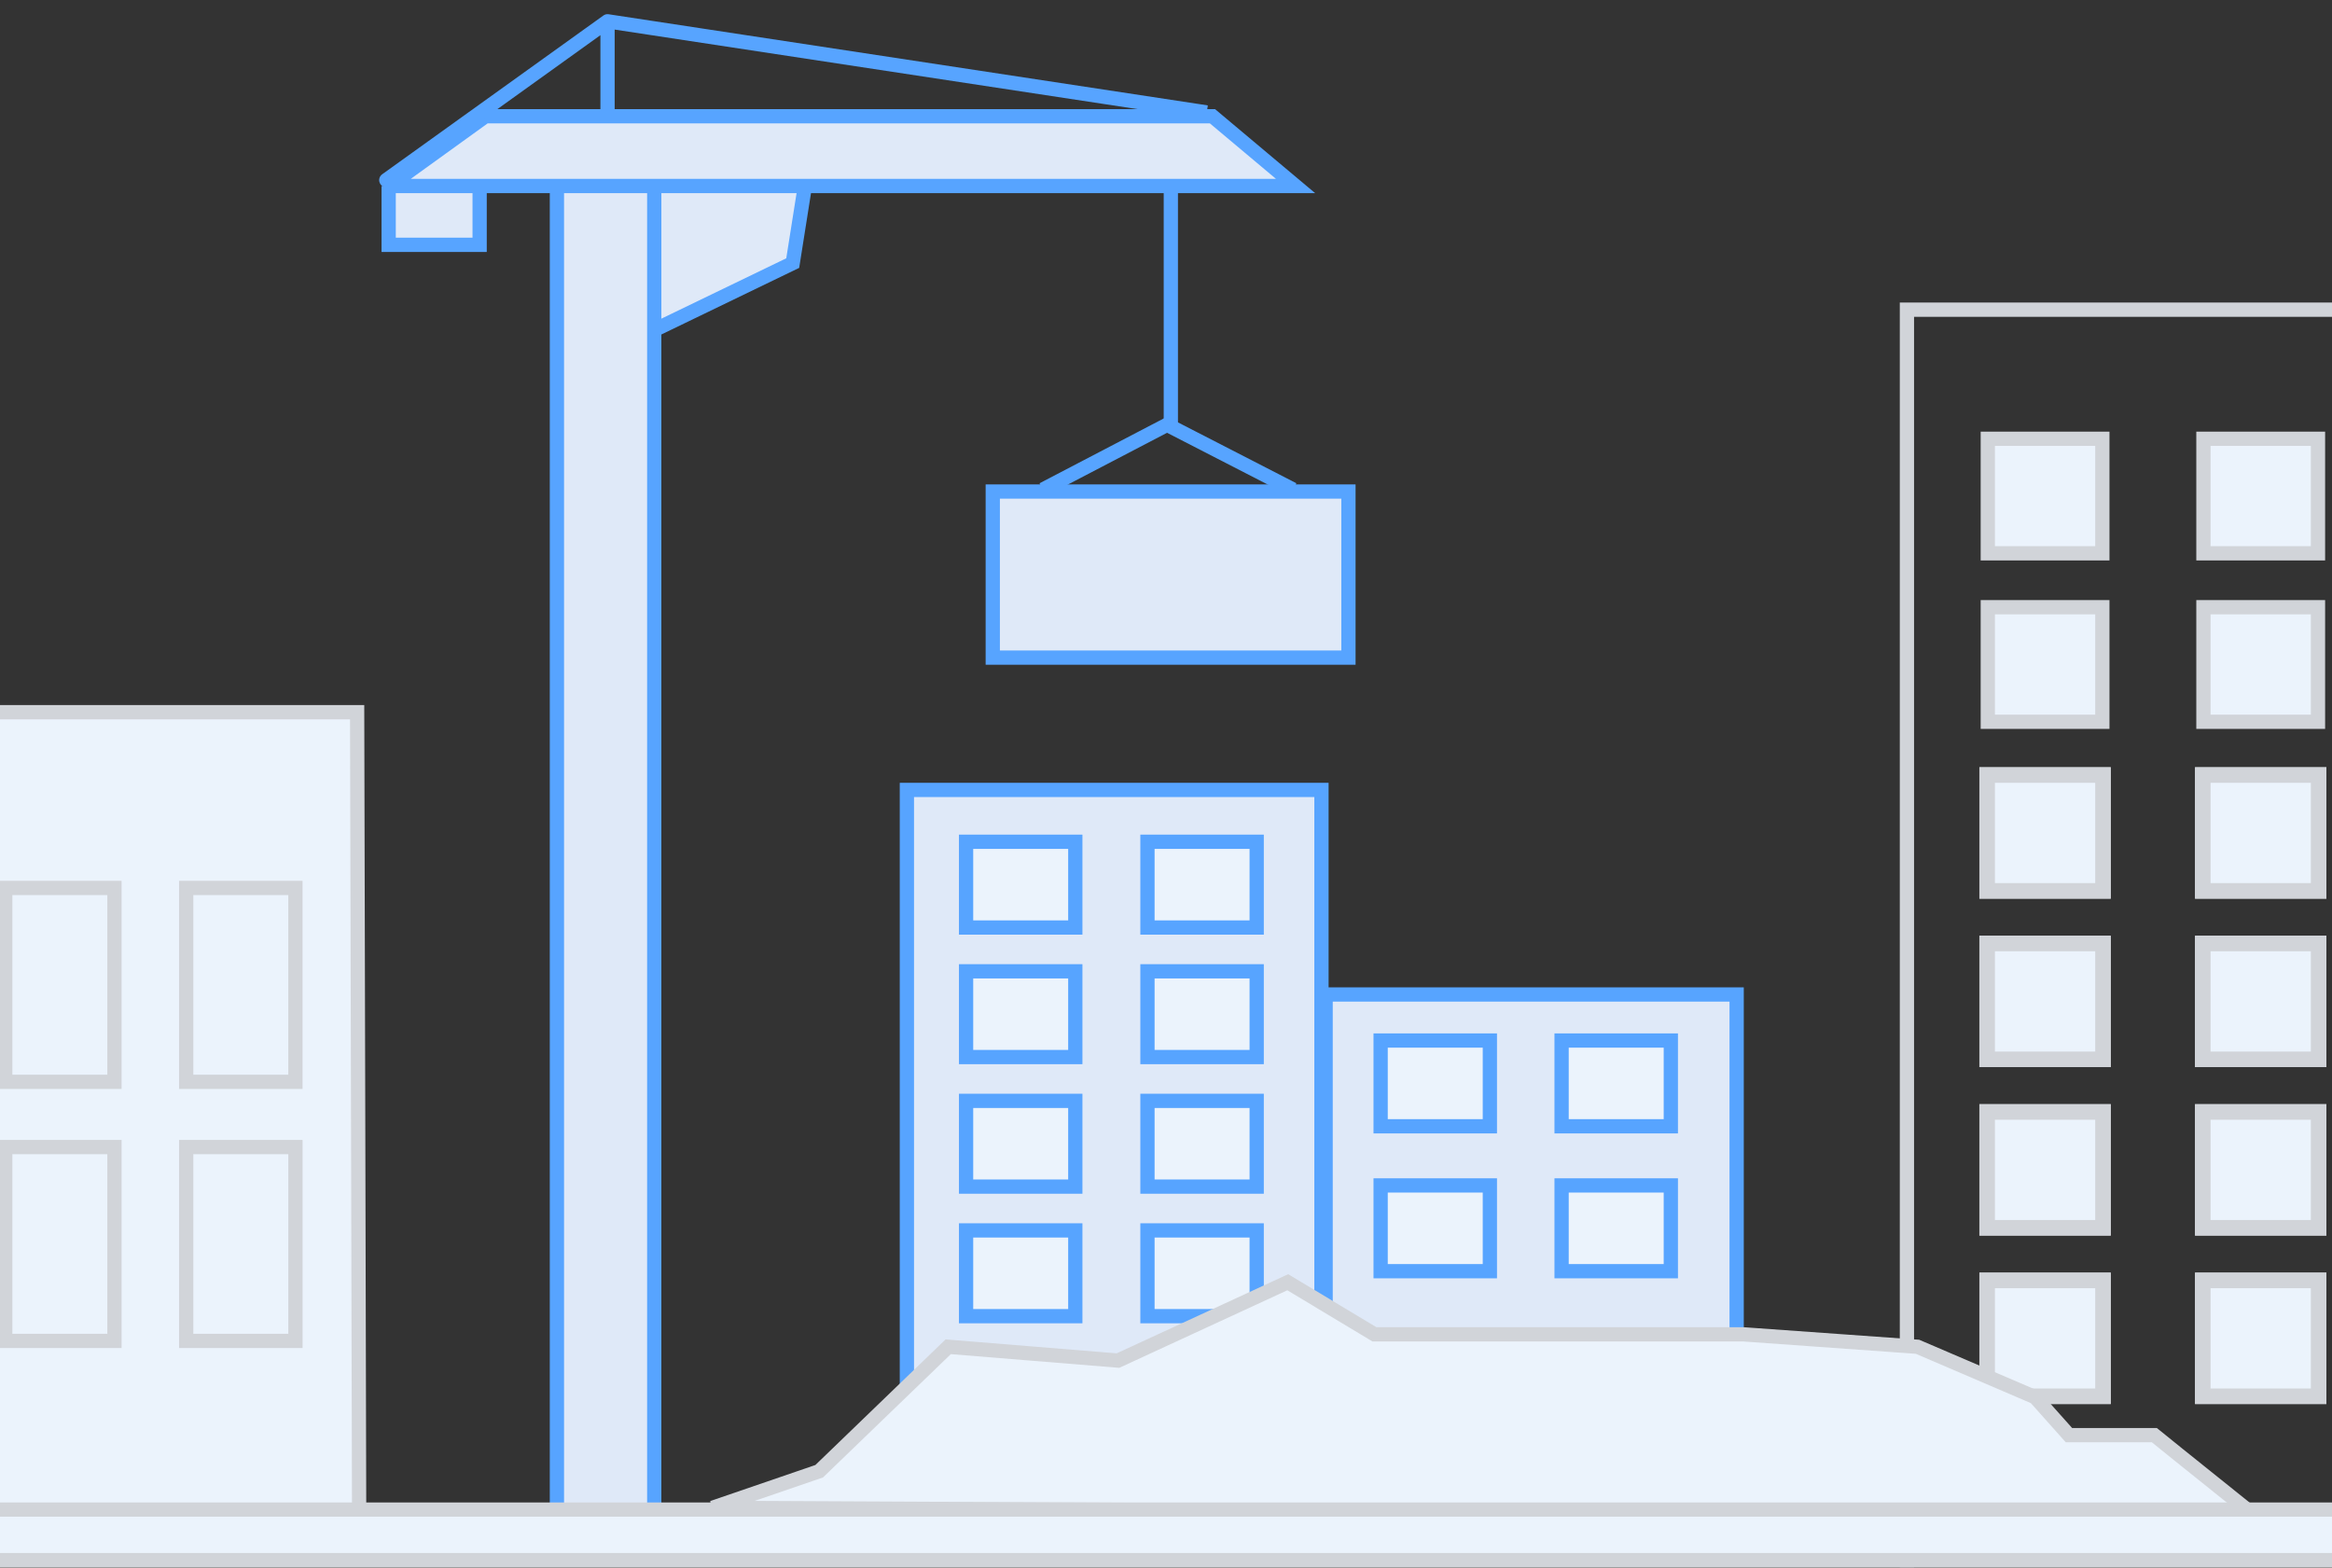 <svg width="180" height="121" viewBox="0 0 180 121" fill="none" xmlns="http://www.w3.org/2000/svg">
<rect x="0" y="0" width="180" height="121" fill="#333333" stroke="none"/>
<g clip-path="url(#clip0_8455_10240)">
<path d="M185.159 23.904H147.19V132.974H158.631H161.947H165.263H185.159" stroke="#D1D4D9" stroke-width="1.1"/>
<path d="M170.076 33.868L170.076 42.71L178.918 42.71L178.918 33.868L170.076 33.868Z" fill="#EBF3FC" stroke="#D1D4D9" stroke-width="1.1"/>
<path d="M153.432 33.868L153.432 42.71L162.274 42.71L162.274 33.868L153.432 33.868Z" fill="#EBF3FC" stroke="#D1D4D9" stroke-width="1.1"/>
<path d="M170.076 46.871L170.076 55.713L178.918 55.713L178.918 46.871L170.076 46.871Z" fill="#EBF3FC" stroke="#D1D4D9" stroke-width="1.1"/>
<path d="M153.432 46.871L153.432 55.713L162.274 55.713L162.274 46.871L153.432 46.871Z" fill="#EBF3FC" stroke="#D1D4D9" stroke-width="1.1"/>
<path d="M170.076 59.874L170.076 68.716L178.918 68.716L178.918 59.874L170.076 59.874Z" fill="#EBF3FC" stroke="#D1D4D9" stroke-width="1.3"/>
<path d="M153.432 59.874L153.432 68.716L162.274 68.716L162.274 59.874L153.432 59.874Z" fill="#EBF3FC" stroke="#D1D4D9" stroke-width="1.3"/>
<path d="M170.076 59.874L170.076 68.716L178.918 68.716L178.918 59.874L170.076 59.874Z" fill="#EBF3FC" stroke="#D1D4D9" stroke-width="1.3"/>
<path d="M153.432 59.874L153.432 68.716L162.274 68.716L162.274 59.874L153.432 59.874Z" fill="#EBF3FC" stroke="#D1D4D9" stroke-width="1.3"/>
<path d="M170.076 59.874L170.076 68.716L178.918 68.716L178.918 59.874L170.076 59.874Z" fill="#EBF3FC" stroke="#D1D4D9" stroke-width="1.1"/>
<path d="M153.432 59.874L153.432 68.716L162.274 68.716L162.274 59.874L153.432 59.874Z" fill="#EBF3FC" stroke="#D1D4D9" stroke-width="1.1"/>
<path d="M170.075 72.877L170.075 81.719L178.917 81.719L178.917 72.877L170.075 72.877Z" fill="#EBF3FC" stroke="#D1D4D9" stroke-width="1.3"/>
<path d="M153.431 72.877L153.431 81.719L162.273 81.719L162.273 72.877L153.431 72.877Z" fill="#EBF3FC" stroke="#D1D4D9" stroke-width="1.3"/>
<path d="M170.076 72.877L170.076 81.719L178.918 81.719L178.918 72.877L170.076 72.877Z" fill="#EBF3FC" stroke="#D1D4D9" stroke-width="1.3"/>
<path d="M153.432 72.877L153.432 81.719L162.274 81.719L162.274 72.877L153.432 72.877Z" fill="#EBF3FC" stroke="#D1D4D9" stroke-width="1.3"/>
<path d="M170.076 72.877L170.076 81.719L178.918 81.719L178.918 72.877L170.076 72.877Z" fill="#EBF3FC" stroke="#D1D4D9" stroke-width="1.1"/>
<path d="M153.432 72.877L153.432 81.719L162.274 81.719L162.274 72.877L153.432 72.877Z" fill="#EBF3FC" stroke="#D1D4D9" stroke-width="1.1"/>
<path d="M170.075 85.88L170.075 94.722L178.917 94.722L178.917 85.88L170.075 85.88Z" fill="#EBF3FC" stroke="#D1D4D9" stroke-width="1.3"/>
<path d="M153.431 85.88L153.431 94.722L162.273 94.722L162.273 85.88L153.431 85.88Z" fill="#EBF3FC" stroke="#D1D4D9" stroke-width="1.3"/>
<path d="M170.076 85.88L170.076 94.722L178.918 94.722L178.918 85.88L170.076 85.88Z" fill="#EBF3FC" stroke="#D1D4D9" stroke-width="1.3"/>
<path d="M153.432 85.88L153.432 94.722L162.274 94.722L162.274 85.88L153.432 85.88Z" fill="#EBF3FC" stroke="#D1D4D9" stroke-width="1.3"/>
<path d="M170.076 85.88L170.076 94.722L178.918 94.722L178.918 85.88L170.076 85.88Z" fill="#EBF3FC" stroke="#D1D4D9" stroke-width="1.1"/>
<path d="M153.432 85.88L153.432 94.722L162.274 94.722L162.274 85.88L153.432 85.88Z" fill="#EBF3FC" stroke="#D1D4D9" stroke-width="1.1"/>
<path d="M170.076 98.883L170.076 107.725L178.918 107.725L178.918 98.883L170.076 98.883Z" fill="#EBF3FC" stroke="#D1D4D9" stroke-width="1.3"/>
<path d="M153.432 98.883L153.432 107.725L162.274 107.725L162.274 98.883L153.432 98.883Z" fill="#EBF3FC" stroke="#D1D4D9" stroke-width="1.3"/>
<path d="M170.076 98.883L170.076 107.725L178.918 107.725L178.918 98.883L170.076 98.883Z" fill="#EBF3FC" stroke="#D1D4D9" stroke-width="1.3"/>
<path d="M153.432 98.883L153.432 107.725L162.274 107.725L162.274 98.883L153.432 98.883Z" fill="#EBF3FC" stroke="#D1D4D9" stroke-width="1.3"/>
<path d="M170.076 98.883L170.076 107.725L178.918 107.725L178.918 98.883L170.076 98.883Z" fill="#EBF3FC" stroke="#D1D4D9" stroke-width="1.1"/>
<path d="M153.432 98.883L153.432 107.725L162.274 107.725L162.274 98.883L153.432 98.883Z" fill="#EBF3FC" stroke="#D1D4D9" stroke-width="1.1"/>
<path d="M100 14.357L93.587 8.974L37.463 8.974L30 14.357L30 18.898L37.022 18.898L37.022 14.357L42.987 14.357L42.987 117.474L50.499 117.474L50.499 43.907L50.499 25.474L61.188 20.307L62.129 14.357L90.373 14.357L100 14.357Z" fill="#DFE9F8"/>
<path d="M37.022 14.357L37.022 18.898L30 18.898L30 14.357M37.022 14.357L42.987 14.357M37.022 14.357L30 14.357M42.987 14.357L42.987 117.474L50.499 117.474L50.499 43.907L50.499 25.474M42.987 14.357L50.499 14.357M50.499 14.357L62.129 14.357M50.499 14.357L50.499 25.474M30 14.357L37.463 8.974L93.587 8.974L100 14.357L90.373 14.357M62.129 14.357L90.373 14.357M62.129 14.357L61.188 20.307L50.499 25.474M90.373 14.357L90.373 33.352" stroke="#57A4FF" stroke-width="1.1"/>
<path d="M30.138 14.348C29.891 14.525 29.547 14.469 29.37 14.222C29.193 13.975 29.25 13.632 29.497 13.454L30.138 14.348ZM46.894 1.644L46.574 1.197C46.69 1.113 46.835 1.078 46.977 1.1L46.894 1.644ZM47.444 8.658C47.444 8.962 47.198 9.208 46.894 9.208C46.59 9.208 46.344 8.962 46.344 8.658H47.444ZM92.684 8.053L93.228 8.136L93.063 9.224L92.519 9.141L92.684 8.053ZM29.497 13.454L46.574 1.197L47.215 2.09L30.138 14.348L29.497 13.454ZM47.444 1.644V8.658H46.344V1.644H47.444ZM46.977 1.1L92.684 8.053L92.519 9.141L46.812 2.187L46.977 1.1Z" fill="#57A4FF"/>
<path d="M99.811 37.79L90.08 32.787L80.494 37.79" stroke="#57A4FF" stroke-width="1.1"/>
<rect x="-0.55" y="0.55" width="27.453" height="12.82" transform="matrix(-1 0 0 1 103.532 37.391)" fill="#DFE9F8" stroke="#57A4FF" stroke-width="1.1"/>
<path d="M-4 54.974H27.567L27.726 118.974H-4V54.974Z" fill="#EBF3FC" stroke="#D1D4D9" stroke-width="1.1"/>
<path d="M8.835 68.54L8.835 83.504L0.404 83.504L0.404 68.54L8.835 68.54Z" fill="#EBF3FC" stroke="#D1D4D9" stroke-width="1.1"/>
<path d="M22.803 68.54L22.803 83.504L14.372 83.504L14.372 68.54L22.803 68.54Z" fill="#EBF3FC" stroke="#D1D4D9" stroke-width="1.1"/>
<path d="M8.835 88.54L8.835 103.504L0.404 103.504L0.404 88.54L8.835 88.54Z" fill="#EBF3FC" stroke="#D1D4D9" stroke-width="1.1"/>
<path d="M22.804 88.54L22.804 103.504L14.372 103.504L14.372 88.54L22.804 88.54Z" fill="#EBF3FC" stroke="#D1D4D9" stroke-width="1.1"/>
<path d="M70 60.974H102V115.974H70V60.974Z" fill="#DFE9F8" stroke="#57A4FF" stroke-width="1.1"/>
<path d="M83 64.974L83 71.594L74.569 71.594L74.569 64.974L83 64.974Z" fill="#EBF3FC" stroke="#57A4FF" stroke-width="1.1"/>
<path d="M83 74.974L83 81.593L74.569 81.593L74.569 74.974L83 74.974Z" fill="#EBF3FC" stroke="#57A4FF" stroke-width="1.1"/>
<path d="M97 64.974L97 71.594L88.569 71.594L88.569 64.974L97 64.974Z" fill="#EBF3FC" stroke="#57A4FF" stroke-width="1.1"/>
<path d="M97 74.974L97 81.593L88.569 81.593L88.569 74.974L97 74.974Z" fill="#EBF3FC" stroke="#57A4FF" stroke-width="1.1"/>
<path d="M83 84.974L83 91.593L74.569 91.593L74.569 84.974L83 84.974Z" fill="#EBF3FC" stroke="#57A4FF" stroke-width="1.1"/>
<path d="M97 84.974L97 91.593L88.569 91.593L88.569 84.974L97 84.974Z" fill="#EBF3FC" stroke="#57A4FF" stroke-width="1.1"/>
<path d="M83 94.974L83 101.593L74.569 101.593L74.569 94.974L83 94.974Z" fill="#EBF3FC" stroke="#57A4FF" stroke-width="1.1"/>
<path d="M97 94.974L97 101.593L88.569 101.593L88.569 94.974L97 94.974Z" fill="#EBF3FC" stroke="#57A4FF" stroke-width="1.1"/>
<path d="M102.321 76.763H134.047V113.974H102.321V76.763Z" fill="#DFE9F8" stroke="#57A4FF" stroke-width="1.1"/>
<path d="M114.998 80.317L114.998 86.937L106.567 86.937L106.567 80.317L114.998 80.317Z" fill="#EBF3FC" stroke="#57A4FF" stroke-width="1.1"/>
<path d="M114.998 91.502L114.998 98.122L106.567 98.122L106.567 91.502L114.998 91.502Z" fill="#EBF3FC" stroke="#57A4FF" stroke-width="1.1"/>
<path d="M128.966 80.317L128.966 86.937L120.535 86.937L120.535 80.317L128.966 80.317Z" fill="#EBF3FC" stroke="#57A4FF" stroke-width="1.1"/>
<path d="M128.966 91.502L128.966 98.122L120.535 98.122L120.535 91.502L128.966 91.502Z" fill="#EBF3FC" stroke="#57A4FF" stroke-width="1.1"/>
<path d="M86.294 105.022L99.398 98.974L106.089 102.996H134.572L148.005 103.955L157.084 107.848L159.696 110.778H166.288L168.154 112.285L174 116.974L55 116.385L63.231 113.562L73.19 103.955L86.294 105.022Z" fill="#EBF3FC" stroke="#D1D4D9" stroke-width="1.1"/>
<rect x="-72.45" y="116.524" width="259.9" height="3.9" fill="#EBF3FC" stroke="#D1D4D9" stroke-width="1.1"/>
</g>
<defs>
<clipPath id="clip0_8455_10240">
<rect width="180" height="120" fill="white" transform="translate(0 0.974)"/>
</clipPath>
</defs>
</svg>
